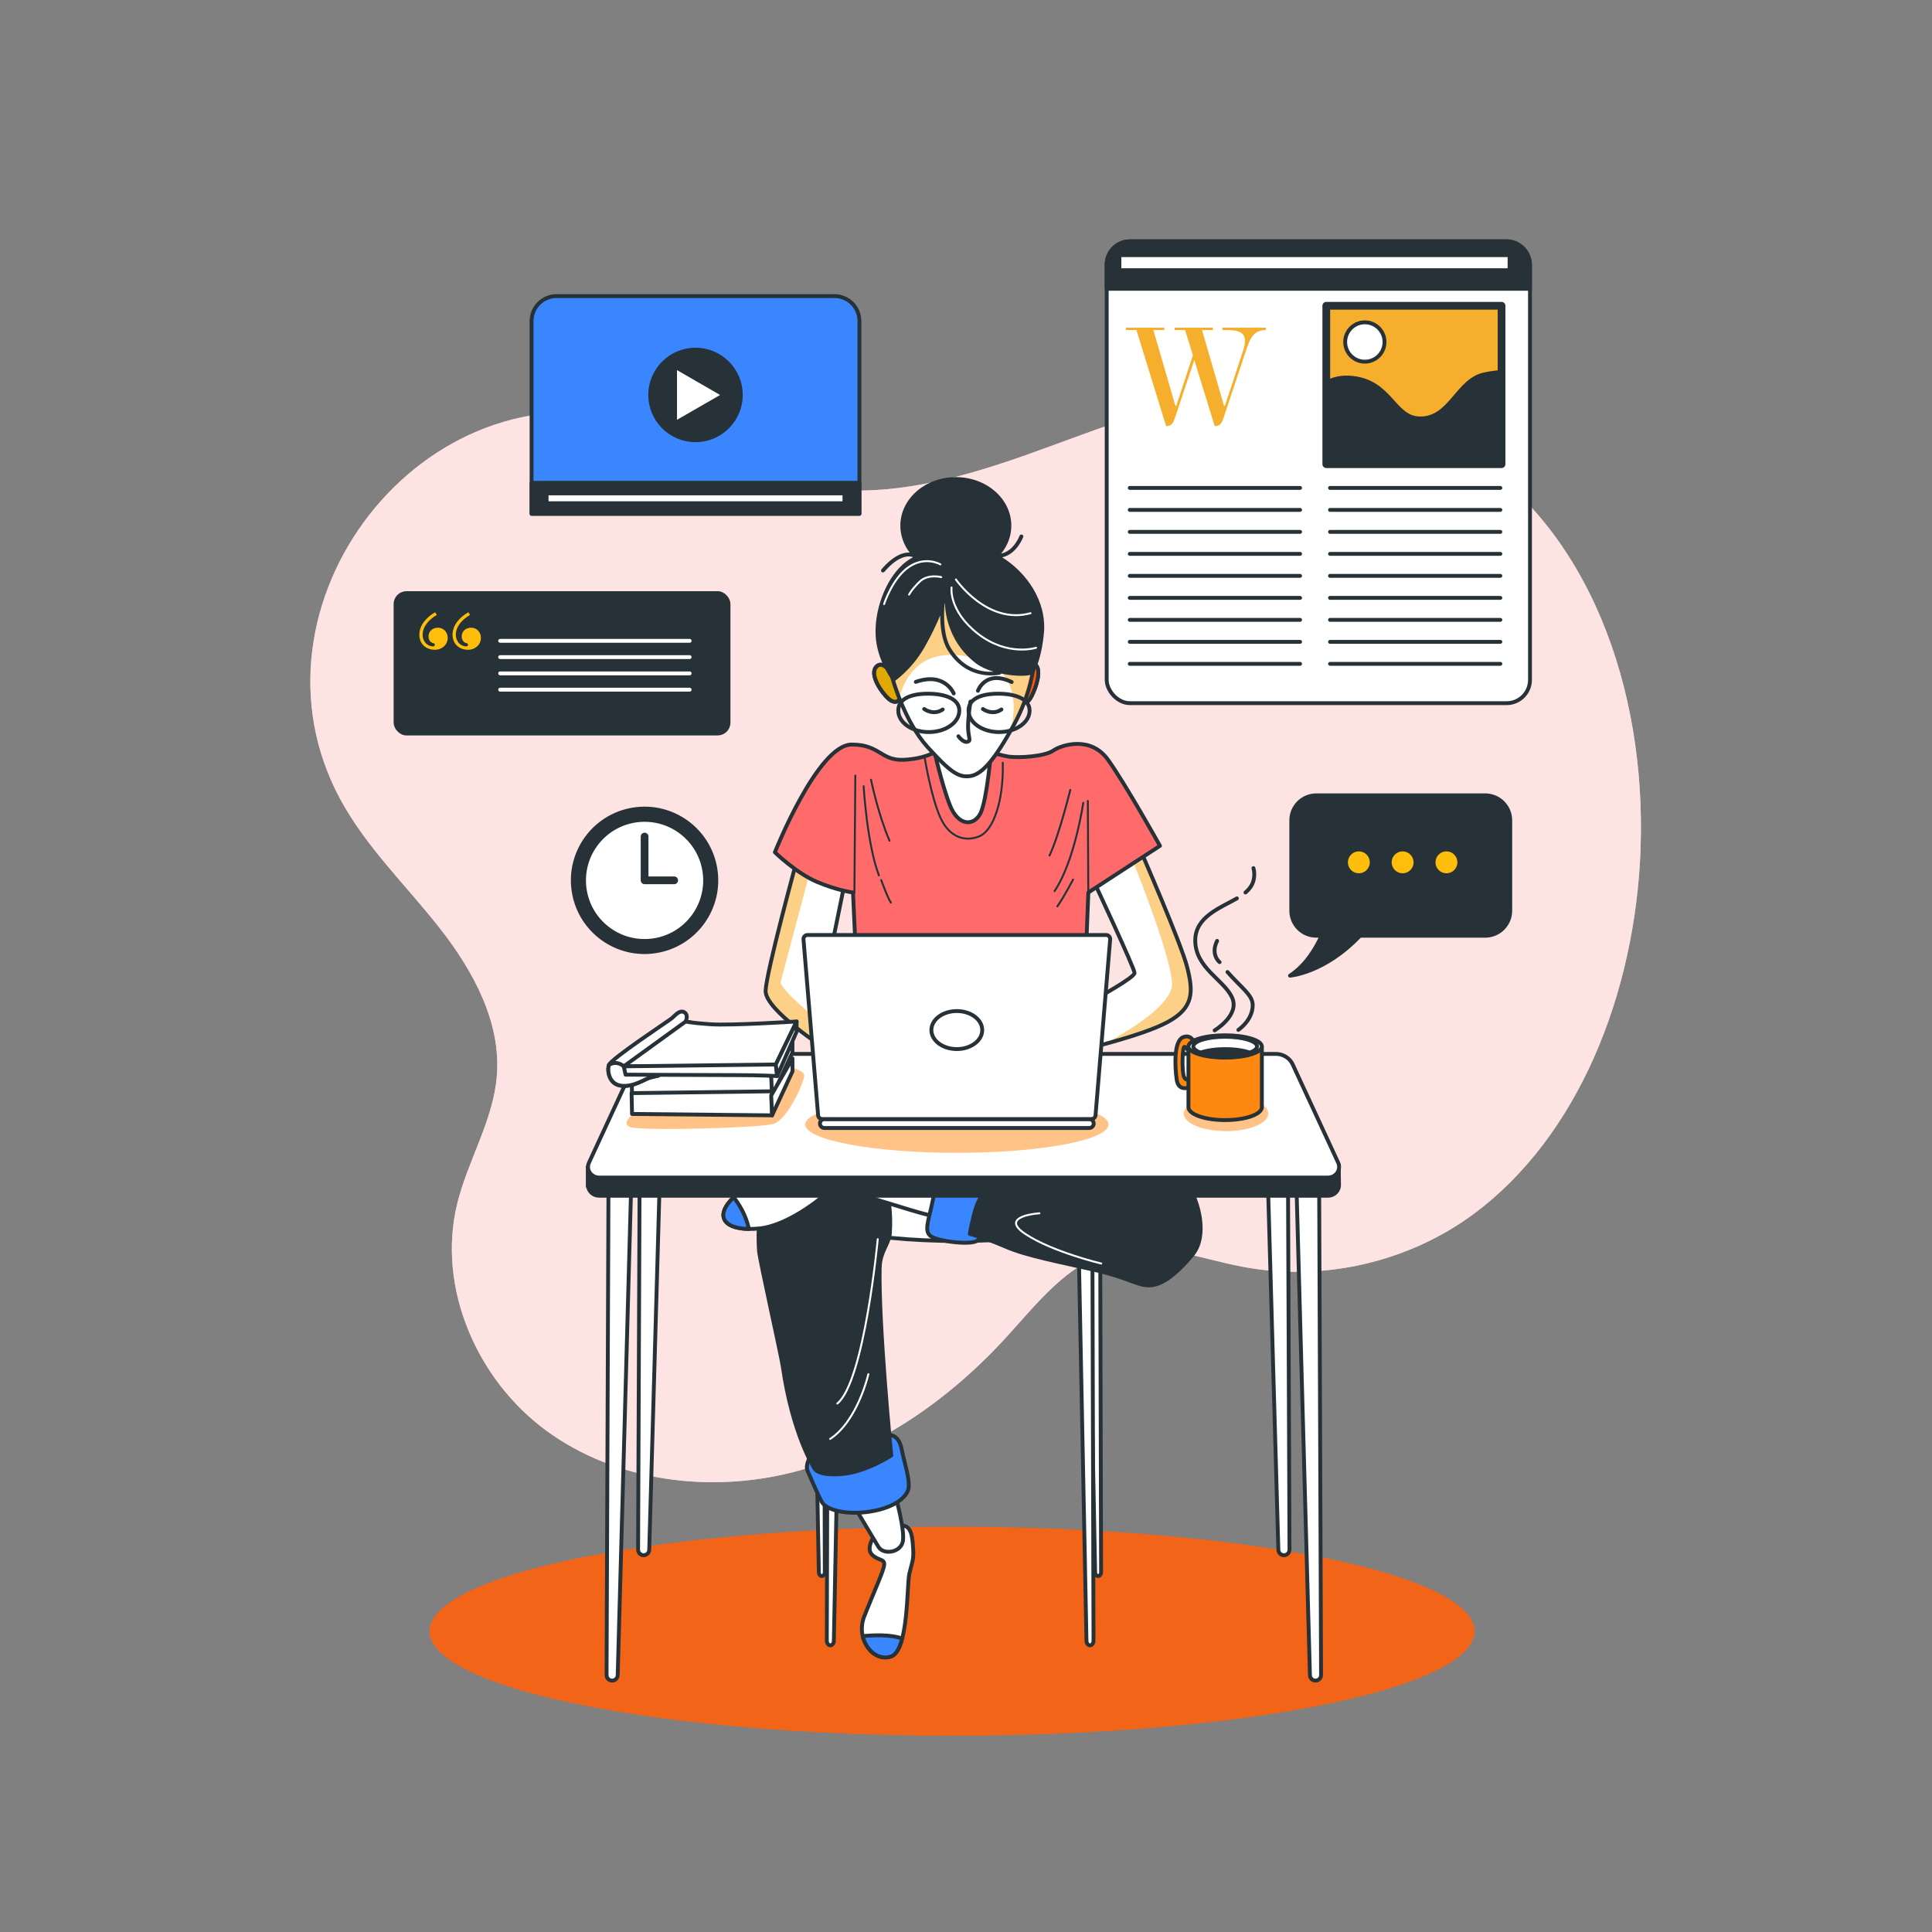 <?xml version="1.0" encoding="UTF-8"?>
<svg xmlns="http://www.w3.org/2000/svg" xmlns:xlink="http://www.w3.org/1999/xlink" viewBox="0 0 500 500">
  <rect x="0" y="0" width="500" height="500" fill="#808080" stroke="none"/>
  <defs>
    <style>
      .cls-1, .cls-2, .cls-3, .cls-4, .cls-5, .cls-6, .cls-7, .cls-8, .cls-9, .cls-10, .cls-11, .cls-12, .cls-13, .cls-14 {
        stroke-linecap: round;
        stroke-linejoin: round;
      }

      .cls-1, .cls-2, .cls-3, .cls-4, .cls-5, .cls-7, .cls-8, .cls-9, .cls-11, .cls-12, .cls-13, .cls-14 {
        stroke: #263238;
      }

      .cls-1, .cls-15 {
        fill: #fb5607;
      }

      .cls-16, .cls-17 {
        fill: #fee3e3;
      }

      .cls-18, .cls-11 {
        fill: #263238;
      }

      .cls-2 {
        fill: #ff6b6b;
      }

      .cls-19, .cls-8 {
        fill: #fff;
      }

      .cls-20 {
        fill: #fca311;
      }

      .cls-20, .cls-21, .cls-22, .cls-15 {
        opacity: .5;
      }

      .cls-20, .cls-22 {
        mix-blend-mode: multiply;
      }

      .cls-3, .cls-23 {
        fill: #ffbe0b;
      }

      .cls-21, .cls-24 {
        fill: #f26419;
      }

      .cls-4, .cls-5, .cls-6, .cls-9, .cls-10 {
        fill: none;
      }

      .cls-4, .cls-12 {
        stroke-width: 2px;
      }

      .cls-25, .cls-12 {
        fill: #f6ae2d;
      }

      .cls-26 {
        clip-path: url(#clippath-1);
      }

      .cls-22, .cls-14 {
        fill: #f81;
      }

      .cls-5, .cls-6 {
        stroke-width: .5px;
      }

      .cls-27 {
        isolation: isolate;
      }

      .cls-6, .cls-10 {
        stroke: #fff;
      }

      .cls-7 {
        fill: #3a86ff;
      }

      .cls-17 {
        opacity: .7;
      }

      .cls-28 {
        clip-path: url(#clippath-2);
      }

      .cls-29 {
        clip-path: url(#clippath);
      }

      .cls-13 {
        fill: #c6ff00;
      }
    </style>
    <clipPath id="clippath">
      <path class="cls-8" d="M282.97,227.87s10.65,22.73,10.65,23.93-9.45,6.34-11.25,7.42c-1.79,1.08-4.31,2.15-4.31,2.15l1.08,10.53s16.27-3.71,23.09-7.42c6.82-3.71,6.58-7.9,5.02-14.12s-12.08-30.27-12.08-30.27l-12.2,7.78Z"/>
    </clipPath>
    <clipPath id="clippath-1">
      <path class="cls-8" d="M206.16,222.85s-7.78,28.47-8.02,33.5c-.24,5.02,15.43,14.95,16.03,15.55.6.6-.89-17.3-.89-17.3l5.31-26.01-12.44-5.74Z"/>
    </clipPath>
    <clipPath id="clippath-2">
      <path class="cls-8" d="M231.05,175.83s3.11,11.01,8.97,17.47c5.86,6.46,8.02,8.02,11.13,7.54,3.11-.48,6.46-4.55,11.13-13.04,4.67-8.49,5.02-14.95,5.38-15.55.36-.6-.96-12.56-7.66-17.71-6.7-5.14-14.12-7.42-20.58-1.79-6.46,5.62-10.53,14.84-8.37,23.09Z"/>
    </clipPath>
  </defs>
  <g class="cls-27">
    <g id="Background_simple" data-name="Background simple">
      <g>
        <path class="cls-16" d="M424.57,219.77c1.53-41.42-13.35-83.34-46.15-103.29-16.19-9.85-35.12-15.62-54.06-14.77-20.31.91-39.45,9.18-58.61,15.98-19.16,6.8-39.91,12.27-59.66,7.43-14.29-3.5-26.86-12.15-41.04-16.1-55.67-15.49-104.18,47.72-76.92,97.94,6.69,12.32,17.01,22.2,25.67,33.24,8.65,11.03,15.94,24.35,14.78,38.32-.96,11.57-7.56,21.87-10.29,33.15-5.22,21.6,5.13,45.38,23.04,58.54,17.91,13.16,42.07,16.27,63.63,10.86,21.56-5.41,40.59-18.68,55.57-35.11,8.02-8.79,15.83-19.08,27.35-22.06,11.04-2.86,22.44,1.79,33.65,3.93,20.65,3.95,42.86-1.11,59.77-13.6,27.1-20.02,41.9-57.04,43.28-94.47Z"/>
        <path class="cls-17" d="M424.57,219.77c1.53-41.42-13.35-83.34-46.15-103.29-16.19-9.85-35.12-15.62-54.06-14.77-20.31.91-39.45,9.18-58.61,15.98-19.16,6.8-39.91,12.27-59.66,7.43-14.29-3.5-26.86-12.15-41.04-16.1-55.67-15.49-104.18,47.72-76.92,97.94,6.69,12.32,17.01,22.2,25.67,33.24,8.65,11.03,15.94,24.35,14.78,38.32-.96,11.57-7.56,21.87-10.29,33.15-5.22,21.6,5.13,45.38,23.04,58.54,17.91,13.16,42.07,16.27,63.63,10.86,21.56-5.41,40.59-18.68,55.57-35.11,8.02-8.79,15.83-19.08,27.35-22.06,11.04-2.86,22.44,1.79,33.65,3.93,20.65,3.95,42.86-1.11,59.77-13.6,27.1-20.02,41.9-57.04,43.28-94.47Z"/>
      </g>
    </g>
    <g id="Shadow">
      <g>
        <ellipse class="cls-24" cx="246.39" cy="422.16" rx="135.21" ry="27.04"/>
        <ellipse class="cls-21" cx="246.39" cy="422.16" rx="135.21" ry="27.04"/>
      </g>
    </g>
    <g id="Graphics_2" data-name="Graphics 2">
      <g>
        <rect class="cls-8" x="286.41" y="62.45" width="109.55" height="119.53" rx="6.03" ry="6.03"/>
        <path class="cls-11" d="M292.44,62.45h97.48c3.33,0,6.03,2.7,6.03,6.03v6.26h-109.55v-6.26c0-3.33,2.7-6.03,6.03-6.03Z"/>
        <g>
          <g>
            <line class="cls-9" x1="292.38" y1="126.27" x2="336.46" y2="126.27"/>
            <line class="cls-9" x1="292.38" y1="131.96" x2="336.46" y2="131.96"/>
            <line class="cls-9" x1="292.38" y1="137.65" x2="336.46" y2="137.65"/>
            <line class="cls-9" x1="292.38" y1="143.34" x2="336.46" y2="143.34"/>
            <line class="cls-9" x1="292.38" y1="149.03" x2="336.46" y2="149.03"/>
            <line class="cls-9" x1="292.38" y1="154.73" x2="336.46" y2="154.73"/>
            <line class="cls-9" x1="292.38" y1="160.42" x2="336.46" y2="160.42"/>
            <line class="cls-9" x1="292.38" y1="166.11" x2="336.46" y2="166.11"/>
            <line class="cls-9" x1="292.38" y1="171.8" x2="336.46" y2="171.8"/>
          </g>
          <g>
            <line class="cls-9" x1="344.21" y1="126.27" x2="388.29" y2="126.27"/>
            <line class="cls-9" x1="344.21" y1="131.96" x2="388.29" y2="131.96"/>
            <line class="cls-9" x1="344.21" y1="137.65" x2="388.29" y2="137.65"/>
            <line class="cls-9" x1="344.21" y1="143.34" x2="388.29" y2="143.34"/>
            <line class="cls-9" x1="344.21" y1="149.03" x2="388.29" y2="149.03"/>
            <line class="cls-9" x1="344.21" y1="154.73" x2="388.29" y2="154.73"/>
            <line class="cls-9" x1="344.21" y1="160.42" x2="388.29" y2="160.42"/>
            <line class="cls-9" x1="344.21" y1="166.11" x2="388.29" y2="166.11"/>
            <line class="cls-9" x1="344.21" y1="171.8" x2="388.29" y2="171.8"/>
          </g>
        </g>
        <path class="cls-25" d="M321.86,90.24c.23-.65.34-1.48.34-2.09,0-2.59-2.62-2.74-5.21-2.74h-.65v-.61h11.26v.61c-2.93,0-3.96,1.86-4.91,4.64l-5.97,17.91c-.46,1.33-.84,2.32-2.24,2.32h-.11l-5.29-17.11-4.94,14.79c-.46,1.33-.84,2.32-2.24,2.32h-.11l-7.68-24.87h-2.7v-.61h9.89v.61h-2.81l5.7,19.62h.23l4.3-13.08-2.02-6.54h-2.7v-.61h9.89v.61h-2.81l5.7,19.62h.23l4.87-14.79Z"/>
        <g>
          <rect class="cls-12" x="343.24" y="79.13" width="45.36" height="41"/>
          <path class="cls-11" d="M388.6,96.27c-1.23.06-2.72.25-4.53.64-6.89,1.5-8.69,11.39-16.48,11.39-6.9,0-7.49-9.29-17.38-10.49-2.99-.36-5.26.24-6.98,1.24v21.08h45.36v-23.86Z"/>
          <path class="cls-8" d="M358.31,88.51c0,2.81-2.28,5.09-5.09,5.09s-5.09-2.28-5.09-5.09,2.28-5.09,5.09-5.09,5.09,2.28,5.09,5.09Z"/>
        </g>
        <rect class="cls-8" x="289.7" y="66.04" width="100.97" height="3.89"/>
      </g>
      <g>
        <path class="cls-11" d="M384.37,205.83h-43.71c-3.58,0-6.48,2.9-6.48,6.48v23.38c0,3.58,2.9,6.48,6.48,6.48h1.36c-1.36,3.02-3.97,7.6-8.17,10.33,0,0,8.87-.62,18.11-10.33h32.41c3.58,0,6.48-2.9,6.48-6.48v-23.38c0-3.58-2.9-6.48-6.48-6.48Z"/>
        <g>
          <path class="cls-3" d="M355,223.17c0-1.84-1.49-3.33-3.33-3.33s-3.33,1.49-3.33,3.33,1.49,3.33,3.33,3.33,3.33-1.49,3.33-3.33Z"/>
          <path class="cls-3" d="M366.33,223.17c0-1.84-1.49-3.33-3.33-3.33s-3.33,1.49-3.33,3.33,1.49,3.33,3.33,3.33,3.33-1.49,3.33-3.33Z"/>
          <path class="cls-3" d="M377.67,223.17c0-1.84-1.49-3.33-3.33-3.33s-3.33,1.49-3.33,3.33,1.49,3.33,3.33,3.33,3.33-1.49,3.33-3.33Z"/>
        </g>
      </g>
    </g>
    <g id="Graphics_1" data-name="Graphics 1">
      <g>
        <path class="cls-7" d="M144.04,76.63h71.92c3.57,0,6.46,2.9,6.46,6.46v49.88h-84.85v-49.88c0-3.57,2.9-6.46,6.46-6.46Z"/>
        <rect class="cls-11" x="137.57" y="124.95" width="84.85" height="8.02"/>
        <rect class="cls-8" x="141.46" y="127.69" width="77.08" height="2.54"/>
        <g>
          <circle class="cls-11" cx="180" cy="102.21" r="11.72"/>
          <polygon class="cls-8" points="174.71 94.92 187.36 102.22 174.71 109.51 174.71 94.92"/>
        </g>
      </g>
      <g>
        <rect class="cls-11" x="102.37" y="153.5" width="86.17" height="36.33" rx="2.82" ry="2.82"/>
        <path class="cls-23" d="M112.63,158.45l.42.7c-1.9,1.07-3.67,2.92-3.67,5.11,0,1.9,1.35,3.02,2.69,3.02.28,0,.46-.14.46-.42,0-.23-.14-.37-.42-.42-.65-.14-1.21-.74-1.21-1.76,0-1.35,1.11-2.23,2.46-2.23,1.44,0,2.51,1.16,2.51,2.6,0,1.81-1.49,3.11-3.3,3.11-2.32,0-4.04-1.49-4.04-3.9,0-2.55,1.95-4.6,4.08-5.8ZM121.22,158.45l.42.7c-1.9,1.07-3.67,2.92-3.67,5.11,0,1.9,1.35,3.02,2.69,3.02.28,0,.46-.14.46-.42,0-.23-.14-.37-.42-.42-.65-.14-1.21-.74-1.21-1.76,0-1.35,1.11-2.23,2.46-2.23,1.44,0,2.51,1.16,2.51,2.6,0,1.81-1.49,3.11-3.3,3.11-2.32,0-4.04-1.49-4.04-3.9,0-2.55,1.95-4.6,4.08-5.8Z"/>
        <line class="cls-10" x1="129.44" y1="165.85" x2="178.48" y2="165.85"/>
        <line class="cls-10" x1="129.44" y1="170.06" x2="178.48" y2="170.06"/>
        <line class="cls-10" x1="129.44" y1="174.27" x2="178.48" y2="174.27"/>
        <line class="cls-10" x1="129.44" y1="178.49" x2="178.48" y2="178.49"/>
      </g>
      <g>
        <circle class="cls-11" cx="166.82" cy="227.83" r="18.57" transform="translate(-34.53 29.85) rotate(-9.27)"/>
        <circle class="cls-8" cx="166.82" cy="227.83" r="15.67" transform="translate(-114.45 202.86) rotate(-48.71)"/>
        <polyline class="cls-4" points="166.82 216.5 166.82 227.83 174.48 227.83"/>
      </g>
    </g>
    <g id="Character">
      <g>
        <g>
          <g>
            <path class="cls-19" d="M282.97,227.87s10.65,22.73,10.65,23.93-9.45,6.34-11.25,7.42c-1.79,1.08-4.31,2.15-4.31,2.15l1.08,10.53s16.27-3.71,23.09-7.42c6.82-3.71,6.58-7.9,5.02-14.12s-12.08-30.27-12.08-30.27l-12.2,7.78Z"/>
            <g class="cls-29">
              <path class="cls-20" d="M302.23,264.48c6.82-3.71,6.58-7.9,5.02-14.12-1.56-6.22-12.08-30.27-12.08-30.27l-1.7,1.08-.54,1.03s9.81,24.07,10.4,32.09c.4,5.39-10.45,12.11-17.63,15.95,5.31-1.43,12.53-3.6,16.52-5.77Z"/>
            </g>
            <path class="cls-9" d="M282.97,227.87s10.65,22.73,10.65,23.93-9.45,6.34-11.25,7.42c-1.79,1.08-4.31,2.15-4.31,2.15l1.08,10.53s16.27-3.71,23.09-7.42c6.82-3.71,6.58-7.9,5.02-14.12s-12.08-30.27-12.08-30.27l-12.2,7.78Z"/>
          </g>
          <g>
            <path class="cls-19" d="M206.16,222.85s-7.78,28.47-8.02,33.5c-.24,5.02,15.43,14.95,16.03,15.55.6.6-.89-17.3-.89-17.3l5.31-26.01-12.44-5.74Z"/>
            <g class="cls-26">
              <path class="cls-20" d="M209.72,225.18l-.17-.77-3.39-1.56s-7.78,28.47-8.02,33.5c-.24,5.02,15.43,14.95,16.03,15.55.24.24.15-2.44-.05-5.75-4.66-3.95-11.35-9.51-12.13-11.85"/>
            </g>
            <path class="cls-9" d="M206.16,222.85s-7.78,28.47-8.02,33.5c-.24,5.02,15.43,14.95,16.03,15.55.6.6-.89-17.3-.89-17.3l5.31-26.01-12.44-5.74Z"/>
          </g>
        </g>
        <g>
          <path class="cls-2" d="M242.65,194.25s-2.99,2.15-8.85,2.39c-5.86.24-6.13-3.98-13.4-3.95-8.8.04-19.86,27.88-19.86,27.88,0,0,5.5,5.38,10.89,7.66,5.38,2.27,9.33,2.75,9.33,2.75l.84,18.3h59.34l.72-18.3,18.54-12.08s-9.09-16.27-13.52-22.37c-4.43-6.1-11.84-3.83-14.12-2.27s-8.97,1.91-11.49,1.56c-2.51-.36-9.57-2.63-9.57-2.63,0,0-3.83-3.23-8.85,1.08Z"/>
          <line class="cls-5" x1="221.36" y1="200.71" x2="221.12" y2="231.1"/>
          <path class="cls-5" d="M223.51,203.47s.84,14.84,3.95,23.09"/>
          <path class="cls-5" d="M228.06,227.75s1.56,4.43,2.51,5.86"/>
          <path class="cls-5" d="M225.42,201.79s1.79,8.85,4.79,15.79"/>
          <path class="cls-5" d="M276.99,204.42s-2.87,11.72-5.38,16.99"/>
          <line class="cls-5" x1="281.65" y1="230.98" x2="281.53" y2="207.29"/>
          <path class="cls-5" d="M280.34,207.77s-2.15,14.95-7.42,22.85"/>
          <path class="cls-5" d="M277.71,227.63s-2.39,4.55-4.07,6.94"/>
          <path class="cls-5" d="M239.3,196.05s1.67,10.29,4.07,15.55c2.39,5.26,6.58,6.34,10.17,4.79,3.59-1.56,6.22-9.21,5.98-19.02"/>
        </g>
        <g>
          <g>
            <g>
              <path class="cls-13" d="M230.81,174.51s-2.27-3.95-4.07-1.91c-1.79,2.03,1.44,6.7,3.23,8.25,1.79,1.56,3.11.6,2.99-1.08-.12-1.67-2.15-5.26-2.15-5.26Z"/>
              <path class="cls-15" d="M230.81,174.51s-2.27-3.95-4.07-1.91c-1.79,2.03,1.44,6.7,3.23,8.25,1.79,1.56,3.11.6,2.99-1.08-.12-1.67-2.15-5.26-2.15-5.26Z"/>
            </g>
            <path class="cls-9" d="M230.81,174.51s-2.27-3.95-4.07-1.91c-1.79,2.03,1.44,6.7,3.23,8.25,1.79,1.56,3.11.6,2.99-1.08-.12-1.67-2.15-5.26-2.15-5.26Z"/>
          </g>
          <g>
            <g>
              <path class="cls-1" d="M266.09,174.51s1.3-3.95,2.32-1.91c1.02,2.03-.82,6.7-1.84,8.25-1.02,1.56-1.78.6-1.71-1.08.07-1.67,1.23-5.26,1.23-5.26Z"/>
              <path class="cls-15" d="M266.09,174.51s1.3-3.95,2.32-1.91c1.02,2.03-.82,6.7-1.84,8.25-1.02,1.56-1.78.6-1.71-1.08.07-1.67,1.23-5.26,1.23-5.26Z"/>
            </g>
            <path class="cls-1" d="M266.09,174.51s1.3-3.95,2.32-1.91c1.02,2.03-.82,6.7-1.84,8.25-1.02,1.56-1.78.6-1.71-1.08.07-1.67,1.23-5.26,1.23-5.26Z"/>
          </g>
          <path class="cls-8" d="M241.57,193.42s2.15,9.69,4.31,15.07c2.15,5.38,6.22,5.38,7.9,1.91,1.67-3.47,2.75-16.39,2.75-16.39,0,0-11.25,1.56-14.95-.6Z"/>
          <g>
            <path class="cls-19" d="M231.05,175.83s3.11,11.01,8.97,17.47c5.86,6.46,8.02,8.02,11.13,7.54,3.11-.48,6.46-4.55,11.13-13.04,4.67-8.49,5.02-14.95,5.38-15.55.36-.6-.96-12.56-7.66-17.71-6.7-5.14-14.12-7.42-20.58-1.79-6.46,5.62-10.53,14.84-8.37,23.09Z"/>
            <g class="cls-28">
              <path class="cls-20" d="M260,154.53c-6.7-5.14-14.12-7.42-20.58-1.79-6.46,5.62-10.53,14.84-8.37,23.09,0,0,.6,2.12,1.76,5.04,0-.39.05-.75.15-1.09,1.43-4.53,5.65-13.3,19.85-9.28,11.27,3.19,9.89,13.1,8.84,18.4.2-.36.41-.72.61-1.1,4.67-8.49,5.02-14.95,5.38-15.55.36-.6-.96-12.56-7.66-17.71Z"/>
            </g>
            <path class="cls-9" d="M231.05,175.83s3.11,11.01,8.97,17.47c5.86,6.46,8.02,8.02,11.13,7.54,3.11-.48,6.46-4.55,11.13-13.04,4.67-8.49,5.02-14.95,5.38-15.55.36-.6-.96-12.56-7.66-17.71-6.7-5.14-14.12-7.42-20.58-1.79-6.46,5.62-10.53,14.84-8.37,23.09Z"/>
          </g>
          <path class="cls-9" d="M251.15,181.57s-.72,4.67-.6,7.06c.12,2.39.84,3.11-.24,3.35-1.08.24-2.27-1.44-2.27-1.44"/>
          <path class="cls-9" d="M239.18,183.49s2.39,1.79,4.79.12"/>
          <path class="cls-9" d="M254.38,183.49s2.39,1.79,4.79.12"/>
          <path class="cls-9" d="M246.82,179.46s-2.27-5.62-9.81-2.99"/>
          <path class="cls-9" d="M253.09,178.77s1.91-5.5,8.73-2.27"/>
          <path class="cls-9" d="M248.27,183.9c0,3.07-3.54,5.56-7.9,5.56s-7.9-2.49-7.9-5.56,3.3-4.37,7.66-4.37,8.14,1.29,8.14,4.37Z"/>
          <path class="cls-9" d="M266.46,183.9c0,3.07-3.54,5.56-7.9,5.56s-7.9-2.49-7.9-5.56,3.3-4.37,7.66-4.37,8.14,1.29,8.14,4.37Z"/>
        </g>
        <g>
          <path class="cls-8" d="M165.63,279.83l-.49,121.22c0,.8.64,1.44,1.44,1.44h0c.77,0,1.41-.61,1.44-1.39l3.45-121.11-5.83-.17Z"/>
          <path class="cls-8" d="M157.47,308.17l-.49,125.33c0,.8.64,1.44,1.44,1.44h0c.77,0,1.41-.61,1.44-1.39l3.45-125.22-5.83-.17Z"/>
          <path class="cls-8" d="M333.23,279.83l.49,121.22c0,.8-.64,1.44-1.44,1.44h0c-.77,0-1.41-.61-1.44-1.39l-3.45-121.11,5.83-.17Z"/>
          <path class="cls-8" d="M341.4,308.17l.49,125.33c0,.8-.64,1.44-1.44,1.44h0c-.77,0-1.41-.61-1.44-1.39l-3.45-125.22,5.83-.17Z"/>
        </g>
        <g>
          <path class="cls-8" d="M214.29,313.38l-.31,111.24c0,.65.41,1.19.91,1.19h0c.49,0,.9-.5.91-1.14l2.2-111.15-3.71-.14Z"/>
          <path class="cls-8" d="M284.7,309.8l.26,97.08c0,.55-.34,1-.77,1h0c-.42,0-.76-.43-.77-.96l-1.86-97.01,3.13-.12Z"/>
          <path class="cls-8" d="M213.2,309.8l.26,97.08c0,.55-.34,1-.77,1h0c-.42,0-.76-.43-.77-.96l-1.85-97.01,3.13-.12Z"/>
          <path class="cls-8" d="M282.69,313.38l.31,111.24c0,.65-.41,1.19-.91,1.19h0c-.49,0-.9-.5-.91-1.14l-2.2-111.15,3.71-.14Z"/>
          <ellipse class="cls-8" cx="248" cy="311" rx="44.5" ry="10.17"/>
        </g>
        <g>
          <path class="cls-8" d="M226.33,397.33s-2.33,3.33-.67,5c1.67,1.67,3.33,1,3.17,2.67-.17,1.67-2.83,7.33-5.17,13.33-2.33,6,2.5,12,7,10.33,4.5-1.67,4-18.33,4.67-21.33.67-3,1.17-3.5,1-6.33-.17-2.83-.33-5.83-2.5-6.17-2.17-.33-6.5,1.33-7.5,2.5Z"/>
          <path class="cls-7" d="M233.48,424.07c-3-1.14-7.6-.9-10.2-.64.87,3.77,4.2,6.42,7.38,5.24,1.32-.49,2.2-2.26,2.82-4.6Z"/>
          <path class="cls-8" d="M221.17,390s4.83,8.17,6.17,10.33c1.33,2.17,5.83,1.5,6.33-1.5s-1.83-11.33-1.83-11.33l-10,2.5h-.67Z"/>
          <path class="cls-7" d="M209.67,377s-1.33,2.17-.67,3.67c.67,1.5,2.5,5.83,3.67,8,1.17,2.17,6.5,3.5,12.67,2.5,6.17-1,9.67-3.83,9.83-6.33.17-2.5-1-5.83-1.83-9.83-.83-4-3-3.83-6-3.83s-15.17,3.5-17.67,5.83Z"/>
          <path class="cls-11" d="M227.67,328c.09-4.1,2.46-6.12,2.64-8.93.35-5.56-.48-9.51-.91-11.11l-4.56-6.24c-13.12.17-22.52.39-22.67.44-.5.17-.83,3-1.17,5.33,0,0-5.57.71-4.57,16.21.14,2.17,5.76,27.16,6.16,29.99,2.5,17.42,8.07,26.14,8.07,26.14,0,0,.5,2.17,7,1.67s13-4.83,13-4.83c0,0-3.33-33.83-3-48.67Z"/>
          <path class="cls-8" d="M200.1,304.96s-6.88,1.03-11.1,5.82c-4.22,4.78-.64,7.99,7.56,7.14s17.66-9.26,18.06-9.7c.4-.45-8.55-6.11-14.52-3.26Z"/>
          <path class="cls-8" d="M212.33,308s7.33.33,13,2c5.67,1.67,15.67,5,18,5s1.67-8.67,1.67-10.33-30-2.67-33.67-2.67,1,6,1,6Z"/>
          <path class="cls-7" d="M245,304.67s-2.67,1.33-3.67,6.33-2.33,7.67-.33,9,10.67,2.33,12,1c1.33-1.33,5-8,5.67-12.33.67-4.33-13.67-4-13.67-4Z"/>
          <path class="cls-11" d="M256.33,306.33s-2.67,3-3.67,6-1.67,7-1.67,7c0,0,4,1,9.33,3.33,5.33,2.33,14.33,4,23,6,8.67,2,11,4,14,4s6.67-2.33,11.33-8c4.67-5.67.67-17.67-4-21.33-4.67-3.67-29.67-6.67-33-5.67-3.33,1-15.33,8.67-15.33,8.67Z"/>
          <path class="cls-7" d="M193.79,318.05c-.67-3.54-2.65-6.57-3.9-8.2-.31.29-.61.6-.9.92-3.71,4.21-1.39,7.19,4.8,7.28Z"/>
          <path class="cls-6" d="M227.16,320.69s-3.44,36.8-10.46,42.54"/>
          <path class="cls-6" d="M224.73,355.63s-2.72,12.04-9.89,16.77"/>
          <path class="cls-6" d="M269,314s-10.67.67-3.67,5.33c7,4.67,19.67,7.67,19.67,7.67"/>
        </g>
        <g>
          <path class="cls-11" d="M346.46,301.39l-3.6-3.24-8.32-17.97c-.76-1.65-2.48-2.71-4.37-2.71h-161.6c-1.89,0-3.61,1.06-4.37,2.71l-10.37,22.41-1.71-.63v5.13l.08-.07c.16,1.32,1.32,2.44,2.87,2.44h188.59c1.63,0,2.82-1.24,2.88-2.65l-.08-5.42Z"/>
          <path class="cls-8" d="M343.67,304.75h-188.59c-2.09,0-3.49-2.04-2.65-3.86l11.77-25.43c.76-1.65,2.48-2.71,4.37-2.71h161.6c1.89,0,3.61,1.06,4.37,2.71l11.77,25.43c.84,1.82-.56,3.86-2.65,3.86Z"/>
          <path class="cls-22" d="M164.63,287.67s-4.27,2.94-1.6,4c2.67,1.07,33.36.27,37.1-.8,3.74-1.07,8.01-10.94,8.01-12.54s-5.38-2.75-7.36-2.84c-1.98-.1-28.14,1.51-28.14,1.51l-8.01,10.68Z"/>
          <ellipse class="cls-22" cx="317.29" cy="288.2" rx="10.94" ry="4.54"/>
          <ellipse class="cls-22" cx="247.64" cy="291.01" rx="39.23" ry="7.34"/>
        </g>
        <g>
          <path class="cls-14" d="M309.29,270.34s-.72-2.87-3.11-1.91c-2.39.96-2.15,7.3-1.67,10.89.48,3.59,3.71,1.91,3.71,1.91v-2.15s-1.2.96-1.79-.36-.48-7.9.12-7.78c.6.12,1.79,2.15,1.79,2.15,0,0,.36-.24.96-2.75Z"/>
          <path class="cls-14" d="M307.57,270.82v15.72c0,1.85,4.25,3.34,9.5,3.34s9.5-1.5,9.5-3.34v-15.72h-18.99Z"/>
          <path class="cls-8" d="M326.56,270.82c0,1.6-4.25,2.89-9.5,2.89s-9.5-1.29-9.5-2.89,4.25-2.89,9.5-2.89,9.5,1.29,9.5,2.89Z"/>
          <path class="cls-8" d="M325.32,270.82c0,1.39-3.7,2.51-8.25,2.51s-8.25-1.12-8.25-2.51,3.7-2.51,8.25-2.51,8.25,1.12,8.25,2.51Z"/>
          <path class="cls-11" d="M310.7,272.42c1.51.56,3.8.91,6.37.91s4.85-.36,6.37-.91c-1.51-.56-3.8-.91-6.37-.91s-4.85.36-6.37.91Z"/>
        </g>
        <g>
          <polygon class="cls-8" points="163.45 278 163.57 283.38 199.82 283.74 199.82 277.52 163.45 278"/>
          <polygon class="cls-8" points="199.82 283.74 205.09 272.38 205.09 269.03 199.58 278.6 199.82 283.74"/>
          <polygon class="cls-8" points="163.45 282.9 163.57 288.29 199.82 288.65 199.82 282.43 163.45 282.9"/>
          <polygon class="cls-8" points="199.82 288.65 205.09 277.28 205.09 273.93 199.58 283.5 199.82 288.65"/>
          <g>
            <path class="cls-8" d="M177.45,264.36s.84-1.67-.36-2.39c-1.2-.72-2.51.96-3.23,1.56-.72.6-15.79,10.53-16.27,12.08-.48,1.56,0,5.02,3.23,5.38s6.1-1.79,7.54-2.15c1.44-.36,2.03-.48,2.03-.48l9.93-13.4-2.87-.6Z"/>
            <path class="cls-8" d="M160.82,280.99c3.23.36,6.1-1.79,7.54-2.15,1.44-.36,2.03-.48,2.03-.48l.36-.49-9.33-1.91s-1.67-1.67-3.83-.36c-.48,1.56,0,5.02,3.23,5.38Z"/>
            <path class="cls-8" d="M161.42,275.97h28c8.73,0,11.37-.48,11.37-.48l5.38-11.13s-16.99,1.08-22.25.72c-5.26-.36-6.46-.72-6.46-.72l-16.03,11.6Z"/>
            <path class="cls-8" d="M161.42,275.97l.48,2.15s22.73.12,28.71.12,10.53.24,10.53.24l-.36-2.99-39.36.48Z"/>
            <polygon class="cls-8" points="201.14 278.48 206.16 266.99 206.16 264.36 200.78 275.49 201.14 278.48"/>
          </g>
        </g>
        <g>
          <path class="cls-8" d="M281.9,291.92h-68.55c-.64,0-1.15-.52-1.15-1.15h0c0-.64.52-1.15,1.15-1.15h68.55c.64,0,1.15.52,1.15,1.15h0c0,.64-.52,1.15-1.15,1.15Z"/>
          <path class="cls-8" d="M282.48,289.6h-69.72c-.54,0-.99-.41-1.03-.95l-3.79-45.55c-.05-.6.43-1.12,1.03-1.12h77.31c.6,0,1.08.52,1.03,1.12l-3.79,45.55c-.04.54-.49.95-1.03.95Z"/>
          <path class="cls-8" d="M254.2,266.58c0,2.72-2.95,4.92-6.58,4.92s-6.58-2.2-6.58-4.92,2.95-4.92,6.58-4.92,6.58,2.2,6.58,4.92Z"/>
        </g>
        <g>
          <path class="cls-9" d="M322.33,230.97c1.06-.9,1.84-1.96,2.13-3.34.23-1.09.18-2.07-.07-2.96"/>
          <path class="cls-9" d="M314.35,266.66s6.65-3.97,4.48-8.57-9.5-7.59-9.5-14.72c0-6.14,6.53-8.41,10.78-10.87"/>
          <path class="cls-9" d="M320.49,266.53s3.71-2.47,3.71-6.4c0-2.63-2.81-4.35-6.53-8.57"/>
          <path class="cls-9" d="M315.63,249s-2.43-1.92-.64-5.5"/>
        </g>
        <g>
          <path class="cls-18" d="M259.33,144.25c1.19-.25,3.74-1.23,5.47-5.22.11-.25,0-.55-.26-.66-.26-.11-.55,0-.66.26-1.58,3.65-3.85,4.46-4.78,4.64,1.65-2.05,2.63-4.54,2.63-7.23,0-6.94-6.43-12.56-14.36-12.56s-14.36,5.62-14.36,12.56c0,2.57.89,4.97,2.41,6.96-1.51-.08-4.06.56-7.29,4.33-.18.21-.16.52.05.7.09.08.21.12.33.12.14,0,.28-.06.38-.17,4.13-4.81,6.86-4.02,7.41-3.78-1.03.58-1.92,1.2-2.62,1.83-4.61,4.15-7.42,11.96-7.06,18.54.36,6.58,4.55,11.96,4.55,11.96,0,0,4.67-2.99,8.14-9.09,1.79-3.16,3.14-6.08,4.02-8.18,0,2.93.38,6.47,1.92,8.98,3.45,5.63,8.34,6.56,11.22,6.56,1.41,0,2.33-.22,2.35-.23.14-.04.25-.13.31-.25,3.86.82,7.7.75,8.29-.07.96-1.32,2.31-5.4,2.75-10.41.75-8.38-4.6-15.75-10.84-19.62ZM246.09,167.74c-1.94-3.17-1.88-8.34-1.65-11.31.08-.21.12-.34.12-.34,0,0-.23,9.41,8.14,15.67,1.18.88,2.75,1.56,4.43,2.07-2.45.17-7.49-.3-11.04-6.09Z"/>
          <path class="cls-6" d="M246.26,152.03s-.82,6.06,6.88,12.02c7.7,5.96,14.99,3.59,14.99,3.59"/>
          <path class="cls-6" d="M247.39,149.97s8.11,11.81,19.31,8.73"/>
          <path class="cls-6" d="M243.38,146.07s-3.8-2.26-8.11.62c-4.31,2.88-6.47,9.65-6.47,9.65"/>
          <path class="cls-6" d="M243.59,149.36s-3.49-.92-5.65,1.23-2.67,3.29-2.67,3.29"/>
        </g>
      </g>
    </g>
  </g>
</svg>